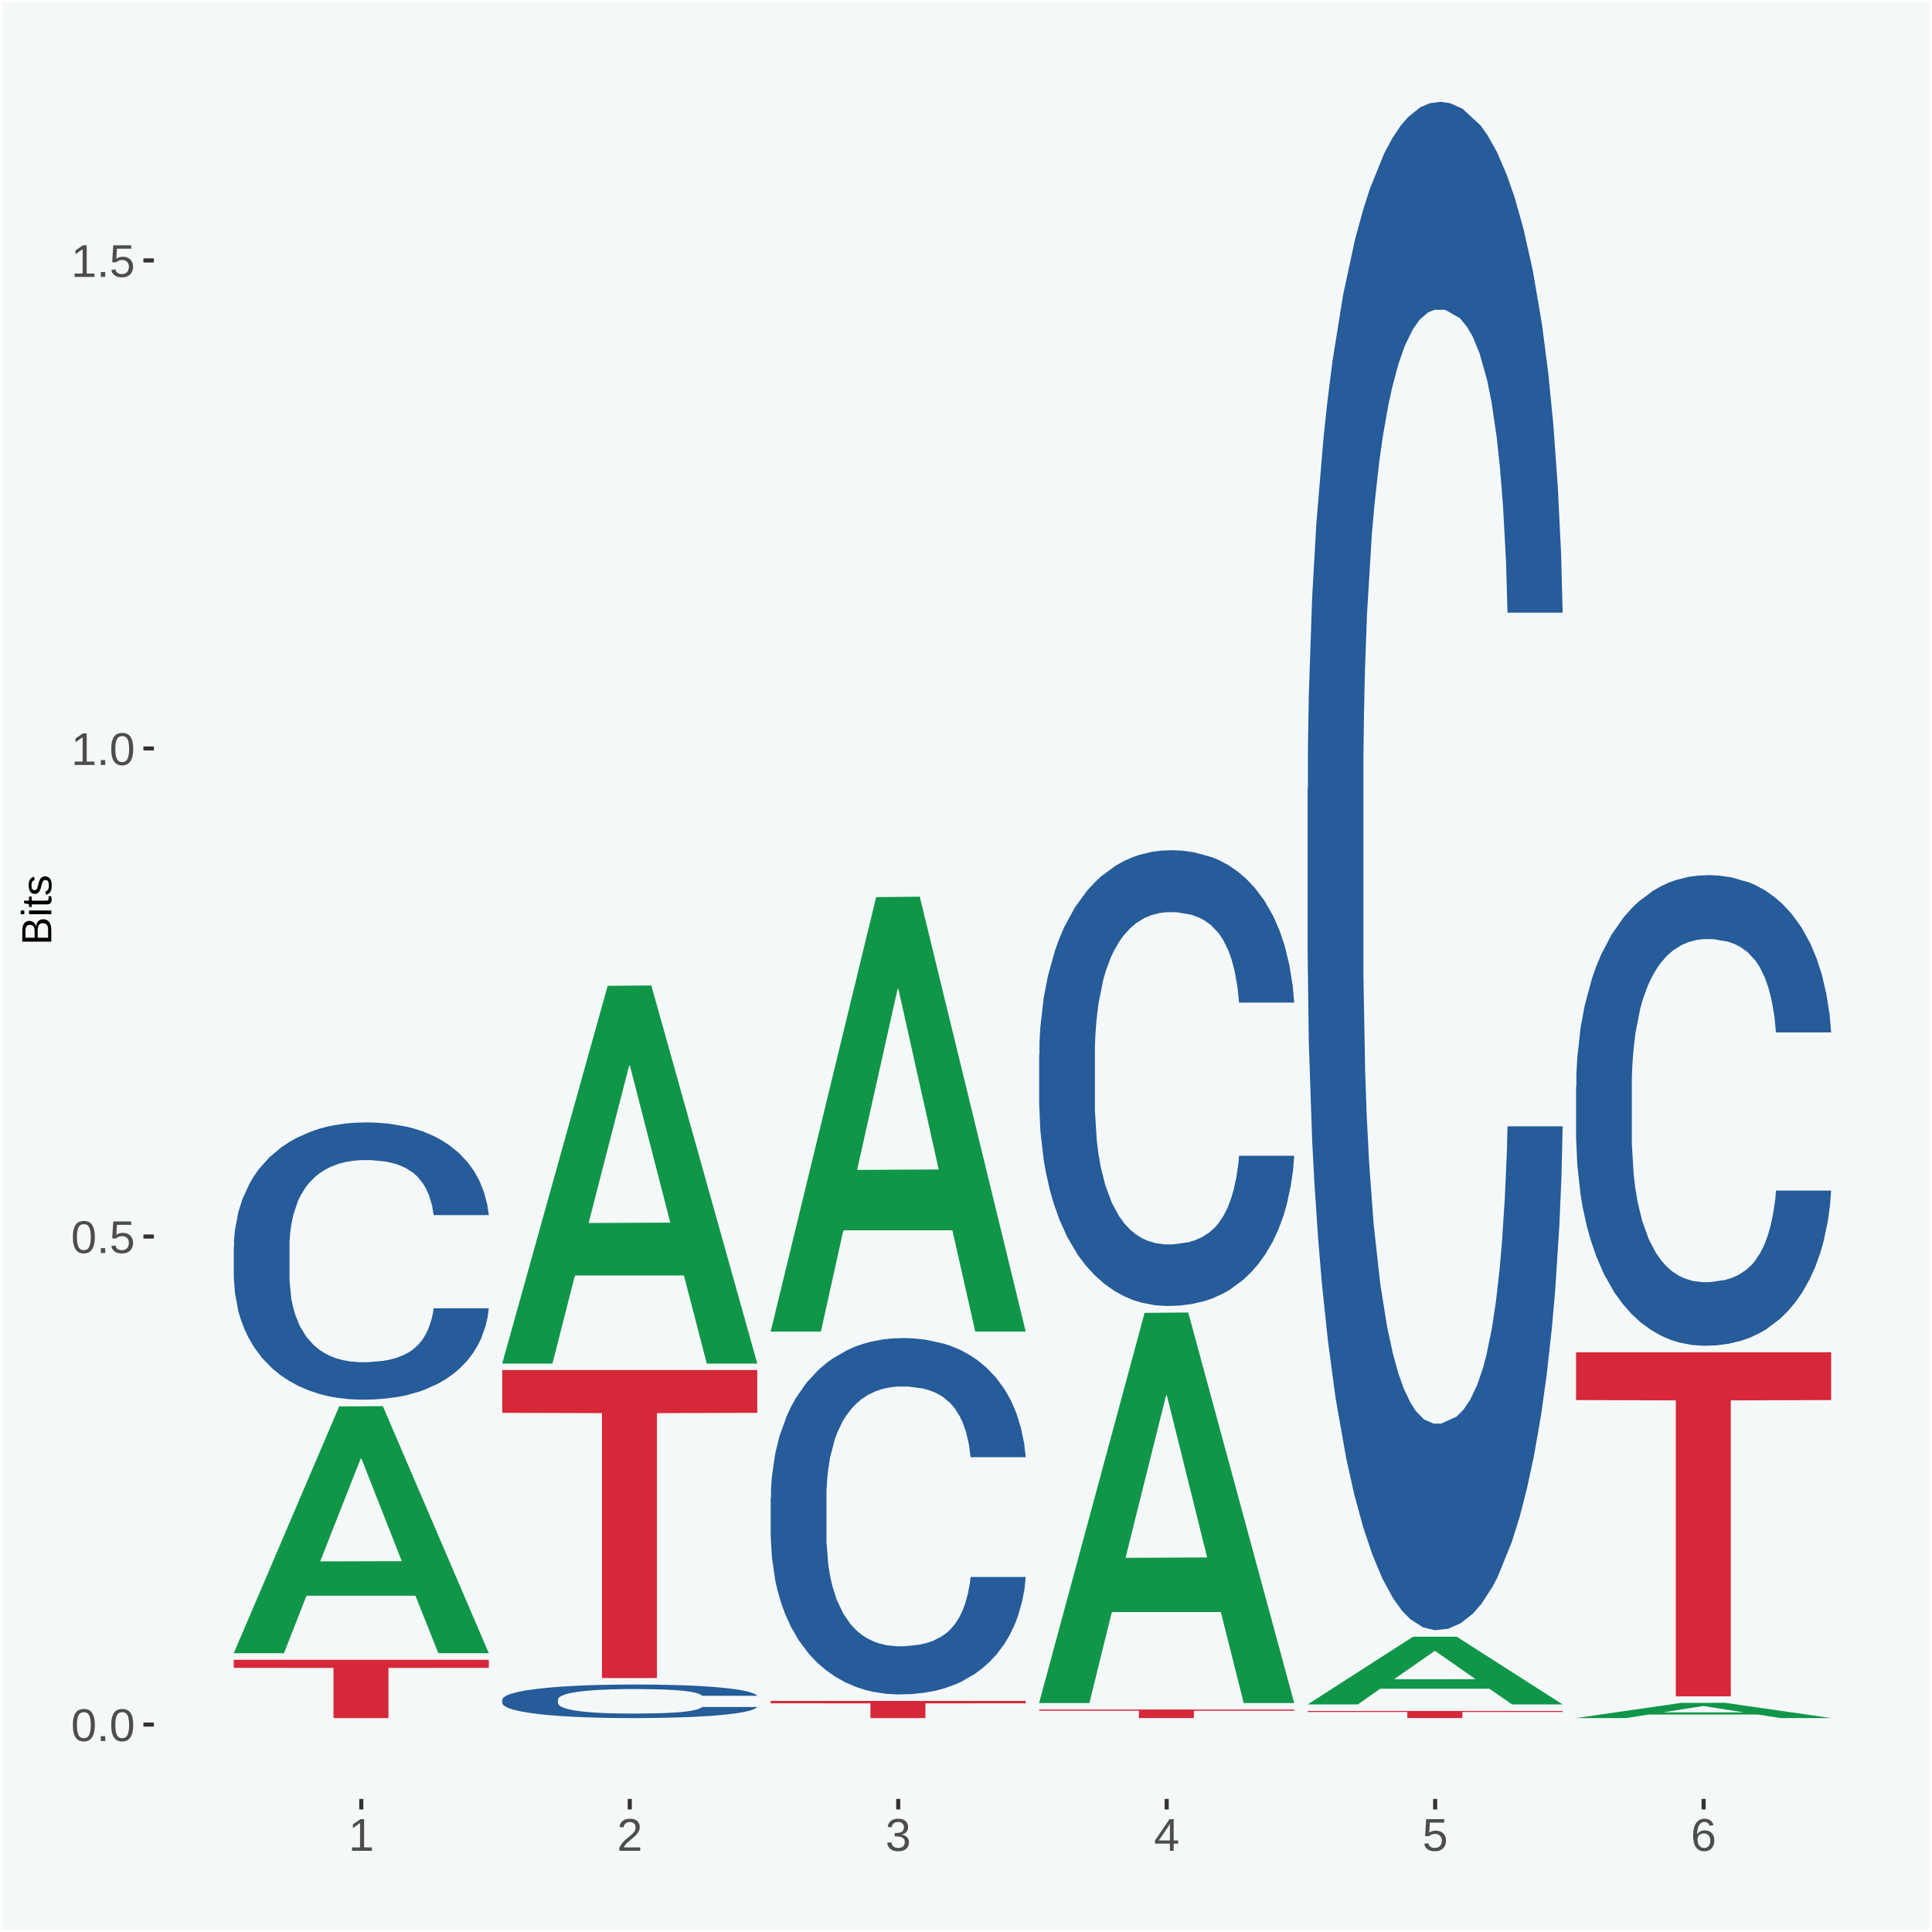 <?xml version="1.0" encoding="UTF-8"?>
<svg xmlns="http://www.w3.org/2000/svg" xmlns:xlink="http://www.w3.org/1999/xlink" width="504pt" height="504pt" viewBox="0 0 504 504" version="1.1">
<defs>
<g>
<symbol overflow="visible" id="glyph0-0">
<path style="stroke:none;" d="M 0.406 0 L 0.406 -8 L 3.594 -8 L 3.594 0 Z M 0.797 -0.406 L 3.188 -0.406 L 3.188 -7.594 L 0.797 -7.594 Z M 0.797 -0.406 "/>
</symbol>
<symbol overflow="visible" id="glyph0-1">
<path style="stroke:none;" d="M 6.203 -4.125 C 6.203 -3.332 6.125 -2.664 5.969 -2.125 C 5.82 -1.582 5.617 -1.145 5.359 -0.812 C 5.098 -0.477 4.789 -0.238 4.438 -0.094 C 4.094 0.051 3.723 0.125 3.328 0.125 C 2.922 0.125 2.539 0.051 2.188 -0.094 C 1.844 -0.238 1.539 -0.477 1.281 -0.812 C 1.031 -1.145 0.832 -1.582 0.688 -2.125 C 0.539 -2.664 0.469 -3.332 0.469 -4.125 C 0.469 -4.957 0.539 -5.645 0.688 -6.188 C 0.832 -6.738 1.035 -7.176 1.297 -7.5 C 1.555 -7.82 1.859 -8.047 2.203 -8.172 C 2.555 -8.305 2.941 -8.375 3.359 -8.375 C 3.754 -8.375 4.125 -8.305 4.469 -8.172 C 4.812 -8.047 5.113 -7.82 5.375 -7.5 C 5.633 -7.176 5.836 -6.738 5.984 -6.188 C 6.129 -5.645 6.203 -4.957 6.203 -4.125 Z M 5.141 -4.125 C 5.141 -4.781 5.098 -5.328 5.016 -5.766 C 4.941 -6.203 4.828 -6.551 4.672 -6.812 C 4.516 -7.07 4.328 -7.254 4.109 -7.359 C 3.891 -7.473 3.641 -7.531 3.359 -7.531 C 3.055 -7.531 2.789 -7.473 2.562 -7.359 C 2.344 -7.254 2.156 -7.07 2 -6.812 C 1.844 -6.551 1.723 -6.203 1.641 -5.766 C 1.566 -5.328 1.531 -4.781 1.531 -4.125 C 1.531 -3.5 1.57 -2.969 1.656 -2.531 C 1.738 -2.094 1.852 -1.742 2 -1.484 C 2.156 -1.223 2.344 -1.035 2.562 -0.922 C 2.789 -0.805 3.047 -0.75 3.328 -0.75 C 3.609 -0.75 3.859 -0.805 4.078 -0.922 C 4.305 -1.035 4.492 -1.223 4.641 -1.484 C 4.797 -1.742 4.914 -2.094 5 -2.531 C 5.094 -2.969 5.141 -3.5 5.141 -4.125 Z M 5.141 -4.125 "/>
</symbol>
<symbol overflow="visible" id="glyph0-2">
<path style="stroke:none;" d="M 1.094 0 L 1.094 -1.281 L 2.234 -1.281 L 2.234 0 Z M 1.094 0 "/>
</symbol>
<symbol overflow="visible" id="glyph0-3">
<path style="stroke:none;" d="M 6.172 -2.688 C 6.172 -2.27 6.109 -1.891 5.984 -1.547 C 5.859 -1.203 5.672 -0.906 5.422 -0.656 C 5.18 -0.414 4.879 -0.223 4.516 -0.078 C 4.148 0.055 3.723 0.125 3.234 0.125 C 2.805 0.125 2.43 0.07 2.109 -0.031 C 1.785 -0.133 1.508 -0.273 1.281 -0.453 C 1.062 -0.629 0.883 -0.836 0.75 -1.078 C 0.625 -1.316 0.535 -1.57 0.484 -1.844 L 1.547 -1.969 C 1.586 -1.812 1.645 -1.66 1.719 -1.516 C 1.801 -1.367 1.91 -1.238 2.047 -1.125 C 2.18 -1.008 2.348 -0.914 2.547 -0.844 C 2.742 -0.781 2.984 -0.75 3.266 -0.75 C 3.535 -0.75 3.781 -0.789 4 -0.875 C 4.227 -0.957 4.422 -1.078 4.578 -1.234 C 4.734 -1.398 4.852 -1.602 4.938 -1.844 C 5.031 -2.082 5.078 -2.359 5.078 -2.672 C 5.078 -2.922 5.035 -3.148 4.953 -3.359 C 4.867 -3.578 4.75 -3.766 4.594 -3.922 C 4.445 -4.078 4.258 -4.195 4.031 -4.281 C 3.812 -4.363 3.562 -4.406 3.281 -4.406 C 3.113 -4.406 2.953 -4.391 2.797 -4.359 C 2.648 -4.328 2.516 -4.285 2.391 -4.234 C 2.266 -4.18 2.148 -4.117 2.047 -4.047 C 1.941 -3.973 1.844 -3.895 1.75 -3.812 L 0.719 -3.812 L 1 -8.25 L 5.688 -8.25 L 5.688 -7.359 L 1.953 -7.359 L 1.797 -4.734 C 1.984 -4.879 2.219 -5.004 2.5 -5.109 C 2.781 -5.211 3.113 -5.266 3.5 -5.266 C 3.914 -5.266 4.285 -5.203 4.609 -5.078 C 4.941 -4.953 5.223 -4.773 5.453 -4.547 C 5.68 -4.316 5.859 -4.047 5.984 -3.734 C 6.109 -3.422 6.172 -3.07 6.172 -2.688 Z M 6.172 -2.688 "/>
</symbol>
<symbol overflow="visible" id="glyph0-4">
<path style="stroke:none;" d="M 0.922 0 L 0.922 -0.891 L 3.016 -0.891 L 3.016 -7.25 L 1.156 -5.922 L 1.156 -6.922 L 3.109 -8.25 L 4.078 -8.25 L 4.078 -0.891 L 6.094 -0.891 L 6.094 0 Z M 0.922 0 "/>
</symbol>
<symbol overflow="visible" id="glyph0-5">
<path style="stroke:none;" d="M 0.609 0 L 0.609 -0.75 C 0.805 -1.207 1.047 -1.609 1.328 -1.953 C 1.617 -2.305 1.922 -2.625 2.234 -2.906 C 2.555 -3.188 2.867 -3.445 3.172 -3.688 C 3.484 -3.938 3.766 -4.18 4.016 -4.422 C 4.266 -4.66 4.469 -4.91 4.625 -5.172 C 4.781 -5.441 4.859 -5.742 4.859 -6.078 C 4.859 -6.316 4.82 -6.523 4.75 -6.703 C 4.676 -6.879 4.57 -7.023 4.438 -7.141 C 4.312 -7.266 4.156 -7.359 3.969 -7.422 C 3.781 -7.484 3.578 -7.516 3.359 -7.516 C 3.141 -7.516 2.938 -7.484 2.75 -7.422 C 2.57 -7.367 2.41 -7.281 2.266 -7.156 C 2.117 -7.039 2 -6.895 1.906 -6.719 C 1.812 -6.551 1.754 -6.352 1.734 -6.125 L 0.656 -6.219 C 0.688 -6.508 0.766 -6.785 0.891 -7.047 C 1.023 -7.316 1.203 -7.551 1.422 -7.75 C 1.648 -7.945 1.922 -8.098 2.234 -8.203 C 2.555 -8.316 2.93 -8.375 3.359 -8.375 C 3.766 -8.375 4.125 -8.328 4.438 -8.234 C 4.758 -8.141 5.031 -7.992 5.25 -7.797 C 5.477 -7.609 5.648 -7.375 5.766 -7.094 C 5.879 -6.812 5.938 -6.488 5.938 -6.125 C 5.938 -5.844 5.883 -5.578 5.781 -5.328 C 5.688 -5.078 5.555 -4.836 5.391 -4.609 C 5.223 -4.379 5.031 -4.16 4.812 -3.953 C 4.594 -3.742 4.363 -3.535 4.125 -3.328 C 3.895 -3.129 3.656 -2.93 3.406 -2.734 C 3.164 -2.535 2.938 -2.336 2.719 -2.141 C 2.508 -1.941 2.32 -1.738 2.156 -1.531 C 1.988 -1.332 1.859 -1.117 1.766 -0.891 L 6.078 -0.891 L 6.078 0 Z M 0.609 0 "/>
</symbol>
<symbol overflow="visible" id="glyph0-6">
<path style="stroke:none;" d="M 6.141 -2.281 C 6.141 -1.906 6.078 -1.566 5.953 -1.266 C 5.836 -0.973 5.66 -0.723 5.422 -0.516 C 5.18 -0.305 4.883 -0.145 4.531 -0.031 C 4.188 0.07 3.789 0.125 3.344 0.125 C 2.832 0.125 2.398 0.062 2.047 -0.062 C 1.703 -0.195 1.414 -0.367 1.188 -0.578 C 0.957 -0.785 0.785 -1.02 0.672 -1.281 C 0.566 -1.551 0.492 -1.832 0.453 -2.125 L 1.547 -2.219 C 1.578 -2 1.633 -1.801 1.719 -1.625 C 1.801 -1.445 1.914 -1.289 2.062 -1.156 C 2.207 -1.031 2.383 -0.93 2.594 -0.859 C 2.801 -0.785 3.051 -0.75 3.344 -0.75 C 3.875 -0.75 4.289 -0.879 4.594 -1.141 C 4.895 -1.41 5.047 -1.801 5.047 -2.312 C 5.047 -2.613 4.977 -2.859 4.844 -3.047 C 4.707 -3.234 4.539 -3.379 4.344 -3.484 C 4.145 -3.586 3.926 -3.656 3.688 -3.688 C 3.445 -3.727 3.227 -3.75 3.031 -3.75 L 2.438 -3.75 L 2.438 -4.656 L 3.016 -4.656 C 3.211 -4.656 3.414 -4.676 3.625 -4.719 C 3.844 -4.758 4.039 -4.832 4.219 -4.938 C 4.395 -5.051 4.539 -5.195 4.656 -5.375 C 4.77 -5.562 4.828 -5.797 4.828 -6.078 C 4.828 -6.523 4.695 -6.875 4.438 -7.125 C 4.188 -7.383 3.801 -7.516 3.281 -7.516 C 2.82 -7.516 2.445 -7.395 2.156 -7.156 C 1.875 -6.914 1.707 -6.578 1.656 -6.141 L 0.594 -6.234 C 0.633 -6.598 0.734 -6.91 0.891 -7.172 C 1.047 -7.441 1.242 -7.664 1.484 -7.844 C 1.734 -8.02 2.008 -8.148 2.312 -8.234 C 2.625 -8.328 2.953 -8.375 3.297 -8.375 C 3.754 -8.375 4.148 -8.316 4.484 -8.203 C 4.816 -8.086 5.086 -7.93 5.297 -7.734 C 5.516 -7.535 5.672 -7.301 5.766 -7.031 C 5.867 -6.77 5.922 -6.488 5.922 -6.188 C 5.922 -5.945 5.883 -5.723 5.812 -5.516 C 5.75 -5.305 5.645 -5.113 5.5 -4.938 C 5.363 -4.77 5.188 -4.625 4.969 -4.5 C 4.75 -4.383 4.488 -4.297 4.188 -4.234 L 4.188 -4.219 C 4.52 -4.176 4.805 -4.098 5.047 -3.984 C 5.297 -3.867 5.5 -3.723 5.656 -3.547 C 5.82 -3.379 5.941 -3.188 6.016 -2.969 C 6.098 -2.75 6.141 -2.52 6.141 -2.281 Z M 6.141 -2.281 "/>
</symbol>
<symbol overflow="visible" id="glyph0-7">
<path style="stroke:none;" d="M 5.156 -1.875 L 5.156 0 L 4.172 0 L 4.172 -1.875 L 0.281 -1.875 L 0.281 -2.688 L 4.062 -8.25 L 5.156 -8.25 L 5.156 -2.703 L 6.328 -2.703 L 6.328 -1.875 Z M 4.172 -7.062 C 4.16 -7.039 4.141 -7.004 4.109 -6.953 C 4.078 -6.898 4.039 -6.836 4 -6.766 C 3.957 -6.691 3.914 -6.617 3.875 -6.547 C 3.844 -6.473 3.812 -6.414 3.781 -6.375 L 1.656 -3.25 C 1.633 -3.219 1.602 -3.176 1.562 -3.125 C 1.531 -3.07 1.492 -3.02 1.453 -2.969 C 1.422 -2.914 1.383 -2.863 1.344 -2.812 C 1.301 -2.77 1.27 -2.734 1.25 -2.703 L 4.172 -2.703 Z M 4.172 -7.062 "/>
</symbol>
<symbol overflow="visible" id="glyph0-8">
<path style="stroke:none;" d="M 6.141 -2.703 C 6.141 -2.285 6.082 -1.906 5.969 -1.562 C 5.852 -1.219 5.68 -0.922 5.453 -0.672 C 5.234 -0.422 4.957 -0.223 4.625 -0.078 C 4.289 0.055 3.91 0.125 3.484 0.125 C 3.004 0.125 2.582 0.031 2.219 -0.156 C 1.863 -0.344 1.566 -0.609 1.328 -0.953 C 1.086 -1.297 0.906 -1.719 0.781 -2.219 C 0.664 -2.727 0.609 -3.301 0.609 -3.938 C 0.609 -4.676 0.676 -5.32 0.812 -5.875 C 0.945 -6.426 1.141 -6.883 1.391 -7.25 C 1.648 -7.625 1.961 -7.906 2.328 -8.094 C 2.691 -8.281 3.102 -8.375 3.562 -8.375 C 3.844 -8.375 4.102 -8.344 4.344 -8.281 C 4.594 -8.227 4.816 -8.133 5.016 -8 C 5.223 -7.875 5.398 -7.703 5.547 -7.484 C 5.703 -7.273 5.828 -7.016 5.922 -6.703 L 4.906 -6.516 C 4.801 -6.867 4.629 -7.125 4.391 -7.281 C 4.148 -7.445 3.867 -7.531 3.547 -7.531 C 3.266 -7.531 3.004 -7.457 2.766 -7.312 C 2.535 -7.176 2.336 -6.973 2.172 -6.703 C 2.004 -6.43 1.875 -6.086 1.781 -5.672 C 1.695 -5.266 1.656 -4.789 1.656 -4.25 C 1.852 -4.602 2.125 -4.875 2.469 -5.062 C 2.812 -5.25 3.207 -5.344 3.656 -5.344 C 4.031 -5.344 4.367 -5.281 4.672 -5.156 C 4.984 -5.031 5.25 -4.852 5.469 -4.625 C 5.688 -4.406 5.852 -4.129 5.969 -3.797 C 6.082 -3.473 6.141 -3.109 6.141 -2.703 Z M 5.078 -2.656 C 5.078 -2.938 5.039 -3.191 4.969 -3.422 C 4.895 -3.66 4.785 -3.859 4.641 -4.016 C 4.504 -4.18 4.332 -4.305 4.125 -4.391 C 3.926 -4.484 3.688 -4.531 3.406 -4.531 C 3.219 -4.531 3.023 -4.5 2.828 -4.438 C 2.629 -4.383 2.453 -4.289 2.297 -4.156 C 2.141 -4.031 2.008 -3.863 1.906 -3.656 C 1.812 -3.457 1.766 -3.207 1.766 -2.906 C 1.766 -2.602 1.801 -2.316 1.875 -2.047 C 1.957 -1.785 2.07 -1.555 2.219 -1.359 C 2.363 -1.172 2.539 -1.02 2.75 -0.906 C 2.957 -0.789 3.191 -0.734 3.453 -0.734 C 3.703 -0.734 3.926 -0.773 4.125 -0.859 C 4.332 -0.953 4.504 -1.082 4.641 -1.25 C 4.785 -1.414 4.895 -1.613 4.969 -1.844 C 5.039 -2.082 5.078 -2.352 5.078 -2.656 Z M 5.078 -2.656 "/>
</symbol>
<symbol overflow="visible" id="glyph1-0">
<path style="stroke:none;" d="M 0 -0.359 L -7.328 -0.359 L -7.328 -3.281 L 0 -3.281 Z M -0.359 -0.734 L -0.359 -2.922 L -6.969 -2.922 L -6.969 -0.734 Z M -0.359 -0.734 "/>
</symbol>
<symbol overflow="visible" id="glyph1-1">
<path style="stroke:none;" d="M -2.125 -6.75 C -1.75 -6.75 -1.426 -6.676 -1.156 -6.531 C -0.883 -6.383 -0.66 -6.18 -0.484 -5.922 C -0.316 -5.672 -0.191 -5.375 -0.109 -5.031 C -0.035 -4.695 0 -4.344 0 -3.969 L 0 -0.906 L -7.562 -0.906 L -7.562 -3.656 C -7.562 -4.07 -7.523 -4.441 -7.453 -4.766 C -7.391 -5.098 -7.281 -5.379 -7.125 -5.609 C -6.977 -5.836 -6.789 -6.008 -6.562 -6.125 C -6.332 -6.25 -6.055 -6.312 -5.734 -6.312 C -5.523 -6.312 -5.328 -6.281 -5.141 -6.219 C -4.953 -6.164 -4.781 -6.078 -4.625 -5.953 C -4.477 -5.836 -4.348 -5.688 -4.234 -5.5 C -4.129 -5.32 -4.047 -5.113 -3.984 -4.875 C -3.953 -5.176 -3.883 -5.441 -3.781 -5.672 C -3.676 -5.91 -3.539 -6.109 -3.375 -6.266 C -3.219 -6.43 -3.031 -6.551 -2.812 -6.625 C -2.602 -6.707 -2.375 -6.75 -2.125 -6.75 Z M -5.609 -5.281 C -6.016 -5.281 -6.305 -5.141 -6.484 -4.859 C -6.66 -4.586 -6.75 -4.188 -6.75 -3.656 L -6.75 -1.922 L -4.344 -1.922 L -4.344 -3.656 C -4.344 -3.957 -4.375 -4.211 -4.438 -4.422 C -4.5 -4.629 -4.582 -4.797 -4.688 -4.922 C -4.801 -5.047 -4.93 -5.133 -5.078 -5.188 C -5.234 -5.25 -5.41 -5.281 -5.609 -5.281 Z M -2.219 -5.719 C -2.457 -5.719 -2.66 -5.672 -2.828 -5.578 C -2.992 -5.492 -3.129 -5.367 -3.234 -5.203 C -3.348 -5.047 -3.426 -4.848 -3.469 -4.609 C -3.52 -4.379 -3.547 -4.125 -3.547 -3.844 L -3.547 -1.922 L -0.828 -1.922 L -0.828 -3.922 C -0.828 -4.18 -0.848 -4.422 -0.891 -4.641 C -0.93 -4.859 -1.004 -5.047 -1.109 -5.203 C -1.211 -5.367 -1.352 -5.492 -1.531 -5.578 C -1.719 -5.672 -1.945 -5.719 -2.219 -5.719 Z M -2.219 -5.719 "/>
</symbol>
<symbol overflow="visible" id="glyph1-2">
<path style="stroke:none;" d="M -7.047 -0.734 L -7.969 -0.734 L -7.969 -1.703 L -7.047 -1.703 Z M 0 -0.734 L -5.812 -0.734 L -5.812 -1.703 L 0 -1.703 Z M 0 -0.734 "/>
</symbol>
<symbol overflow="visible" id="glyph1-3">
<path style="stroke:none;" d="M -0.047 -2.969 C -0.004 -2.82 0.023 -2.672 0.047 -2.516 C 0.078 -2.367 0.094 -2.195 0.094 -2 C 0.094 -1.227 -0.348 -0.844 -1.234 -0.844 L -5.109 -0.844 L -5.109 -0.172 L -5.812 -0.172 L -5.812 -0.875 L -7.109 -1.156 L -7.109 -1.812 L -5.812 -1.812 L -5.812 -2.875 L -5.109 -2.875 L -5.109 -1.812 L -1.438 -1.812 C -1.156 -1.812 -0.957 -1.852 -0.844 -1.938 C -0.738 -2.031 -0.688 -2.191 -0.688 -2.422 C -0.688 -2.516 -0.691 -2.602 -0.703 -2.688 C -0.711 -2.77 -0.727 -2.863 -0.75 -2.969 Z M -0.047 -2.969 "/>
</symbol>
<symbol overflow="visible" id="glyph1-4">
<path style="stroke:none;" d="M -1.609 -5.109 C -1.336 -5.109 -1.094 -5.051 -0.875 -4.938 C -0.664 -4.832 -0.488 -4.68 -0.344 -4.484 C -0.195 -4.285 -0.082 -4.039 0 -3.75 C 0.07 -3.457 0.109 -3.125 0.109 -2.75 C 0.109 -2.406 0.082 -2.098 0.031 -1.828 C -0.02 -1.555 -0.102 -1.316 -0.219 -1.109 C -0.332 -0.91 -0.484 -0.742 -0.672 -0.609 C -0.859 -0.473 -1.086 -0.375 -1.359 -0.312 L -1.531 -1.156 C -1.219 -1.238 -0.988 -1.41 -0.844 -1.672 C -0.695 -1.93 -0.625 -2.289 -0.625 -2.75 C -0.625 -2.957 -0.641 -3.145 -0.672 -3.312 C -0.703 -3.488 -0.75 -3.641 -0.812 -3.766 C -0.883 -3.891 -0.977 -3.984 -1.094 -4.047 C -1.207 -4.117 -1.352 -4.156 -1.531 -4.156 C -1.707 -4.156 -1.848 -4.113 -1.953 -4.031 C -2.066 -3.957 -2.16 -3.844 -2.234 -3.688 C -2.316 -3.539 -2.383 -3.363 -2.438 -3.156 C -2.5 -2.945 -2.562 -2.719 -2.625 -2.469 C -2.688 -2.238 -2.754 -2.008 -2.828 -1.781 C -2.898 -1.551 -3 -1.344 -3.125 -1.156 C -3.25 -0.969 -3.398 -0.816 -3.578 -0.703 C -3.766 -0.586 -4 -0.531 -4.281 -0.531 C -4.812 -0.531 -5.211 -0.719 -5.484 -1.094 C -5.766 -1.477 -5.906 -2.031 -5.906 -2.75 C -5.906 -3.395 -5.789 -3.906 -5.562 -4.281 C -5.332 -4.656 -4.973 -4.895 -4.484 -5 L -4.375 -4.125 C -4.52 -4.094 -4.645 -4.035 -4.75 -3.953 C -4.852 -3.867 -4.938 -3.766 -5 -3.641 C -5.062 -3.516 -5.102 -3.375 -5.125 -3.219 C -5.156 -3.07 -5.172 -2.914 -5.172 -2.75 C -5.172 -2.312 -5.102 -1.988 -4.969 -1.781 C -4.844 -1.582 -4.645 -1.484 -4.375 -1.484 C -4.219 -1.484 -4.086 -1.52 -3.984 -1.594 C -3.879 -1.664 -3.789 -1.77 -3.719 -1.906 C -3.656 -2.051 -3.598 -2.219 -3.547 -2.406 C -3.492 -2.602 -3.438 -2.816 -3.375 -3.047 C -3.332 -3.203 -3.289 -3.359 -3.25 -3.516 C -3.207 -3.68 -3.156 -3.836 -3.094 -3.984 C -3.031 -4.141 -2.957 -4.285 -2.875 -4.422 C -2.789 -4.555 -2.688 -4.672 -2.562 -4.766 C -2.445 -4.867 -2.312 -4.953 -2.156 -5.016 C -2 -5.078 -1.816 -5.109 -1.609 -5.109 Z M -1.609 -5.109 "/>
</symbol>
</g>
<clipPath id="clip1">
  <path d="M 40.148 5.48 L 498.52 5.48 L 498.52 469.281 L 40.148 469.281 Z M 40.148 5.48 "/>
</clipPath>
</defs>
<g id="surface1">
<rect x="0" y="0" width="504" height="504" style="fill:rgb(96.078%,97.255%,97.647%);fill-opacity:1;stroke:none;"/>
<path style="fill:none;stroke-width:1.07;stroke-linecap:round;stroke-linejoin:round;stroke:rgb(100%,100%,100%);stroke-opacity:1;stroke-miterlimit:10;" d="M 0 0 L 504 0 L 504 504 L 0 504 Z M 0 0 " transform="matrix(1,0,0,-1,0,504)"/>
<g clip-path="url(#clip1)" clip-rule="nonzero">
<path style=" stroke:none;fill-rule:nonzero;fill:rgb(96.078%,97.255%,97.647%);fill-opacity:1;" d="M 40.148 469.281 L 498.52 469.281 L 498.52 5.48 L 40.148 5.48 Z M 40.148 469.281 "/>
</g>
<path style=" stroke:none;fill-rule:nonzero;fill:rgb(6.274%,58.824%,28.235%);fill-opacity:1;" d="M 60.98 431.16 L 61.051 431.102 L 88.488 366.891 L 99.871 366.828 L 127.52 431.281 L 114.352 431.281 L 108.379 416.281 L 80.051 416.281 L 79.852 416.52 L 74.078 431.281 L 60.98 431.281 L 60.98 431.16 L 83.621 407.32 L 104.809 407.262 L 94.32 380.57 L 94.18 380.449 L 94.039 380.629 L 83.551 407.262 L 83.621 407.32 Z M 60.98 431.16 "/>
<path style=" stroke:none;fill-rule:nonzero;fill:rgb(14.51%,36.078%,60.001%);fill-opacity:1;" d="M 60.98 325.301 L 61.059 325.238 L 61.059 323.391 L 61.301 320.879 L 62.16 316.25 L 63.262 312.75 L 65.148 308.66 L 66.172 306.941 L 67.512 305.02 L 70.262 301.922 L 73.41 299.281 L 75.609 297.82 L 77.262 296.898 L 80.961 295.25 L 83.078 294.52 L 85.281 293.922 L 87.172 293.531 L 90.32 293.07 L 92.828 292.871 L 95.738 292.801 L 98.18 292.871 L 101.41 293.129 L 106.129 293.922 L 107.93 294.391 L 110.371 295.18 L 112.891 296.238 L 114.93 297.289 L 117.289 298.809 L 119.73 300.789 L 122.09 303.309 L 123.738 305.621 L 125.078 308.059 L 126.262 311.031 L 127.121 314.27 L 127.52 316.98 L 113.121 316.98 L 112.73 314.539 L 111.941 311.891 L 111.16 310.109 L 110.289 308.66 L 108.961 307 L 107.781 305.949 L 105.809 304.691 L 104 303.898 L 102.512 303.441 L 100.699 303.039 L 96.852 302.641 L 94.09 302.641 L 92.359 302.781 L 90.238 303.109 L 88.43 303.57 L 86.309 304.359 L 84.66 305.219 L 83 306.34 L 82.059 307.141 L 80.641 308.59 L 79.699 309.781 L 78.441 311.828 L 77.73 313.281 L 76.48 317.051 L 75.93 319.82 L 75.691 321.738 L 75.531 323.852 L 75.531 334.16 L 76 338.781 L 76.398 340.762 L 77.031 343.012 L 78.211 345.922 L 79.941 348.762 L 81.75 350.801 L 83.238 352.059 L 84.66 352.98 L 86.07 353.711 L 87.801 354.371 L 89.219 354.77 L 91.34 355.16 L 93.859 355.359 L 95.82 355.359 L 99.828 355.031 L 101.641 354.699 L 103.371 354.238 L 105.262 353.512 L 106.75 352.719 L 107.621 352.129 L 109.031 350.871 L 110.141 349.551 L 111.078 348.031 L 111.711 346.711 L 112.422 344.73 L 112.969 342.48 L 113.121 341.289 L 127.52 341.289 L 127.199 343.672 L 126.648 345.98 L 125.551 349.09 L 124.68 350.871 L 123.352 353.051 L 121.93 354.898 L 119.969 356.949 L 118.16 358.469 L 116.27 359.789 L 114.23 360.98 L 110.531 362.629 L 109.191 363.09 L 106.359 363.879 L 104.16 364.352 L 100.93 364.809 L 97.629 365.07 L 94.172 365.141 L 91.102 365.012 L 87.719 364.609 L 85.602 364.211 L 83.238 363.621 L 80.488 362.699 L 77.891 361.57 L 75.449 360.25 L 73.172 358.73 L 71.051 357.012 L 68.301 354.172 L 66.25 351.398 L 64.762 348.82 L 63.738 346.641 L 62.711 343.871 L 62.16 341.949 L 61.301 337.328 L 60.98 333.031 Z M 60.98 325.301 "/>
<path style=" stroke:none;fill-rule:nonzero;fill:rgb(83.922%,15.686%,22.353%);fill-opacity:1;" d="M 60.98 432.98 L 127.52 432.98 L 127.52 435.09 L 101.34 435.109 L 101.34 448.191 L 87 448.191 L 87 435.109 L 60.98 435.09 Z M 60.98 432.98 "/>
<path style=" stroke:none;fill-rule:nonzero;fill:rgb(6.274%,58.824%,28.235%);fill-opacity:1;" d="M 131.02 355.52 L 131.09 355.43 L 158.52 257.172 L 169.91 257.078 L 197.551 355.711 L 184.379 355.711 L 178.41 332.738 L 150.09 332.738 L 149.879 333.109 L 144.121 355.711 L 131.02 355.711 L 131.02 355.52 L 153.648 319.039 L 174.852 318.941 L 164.352 278.102 L 164.219 277.922 L 164.078 278.191 L 153.578 318.941 L 153.648 319.039 Z M 131.02 355.52 "/>
<path style=" stroke:none;fill-rule:nonzero;fill:rgb(14.51%,36.078%,60.001%);fill-opacity:1;" d="M 131.02 443.379 L 131.102 443.371 L 131.102 443.141 L 131.328 442.84 L 132.199 442.281 L 133.301 441.859 L 135.191 441.359 L 136.211 441.148 L 137.551 440.922 L 140.301 440.551 L 143.441 440.23 L 145.648 440.051 L 147.301 439.941 L 150.988 439.738 L 153.121 439.648 L 155.32 439.578 L 157.211 439.531 L 160.352 439.48 L 162.871 439.449 L 165.781 439.441 L 168.219 439.449 L 171.441 439.48 L 176.16 439.578 L 177.969 439.641 L 180.41 439.73 L 182.922 439.859 L 184.969 439.988 L 187.328 440.172 L 189.762 440.41 L 192.121 440.711 L 193.77 440.988 L 195.109 441.289 L 196.289 441.648 L 197.16 442.039 L 197.551 442.371 L 183.16 442.371 L 182.762 442.07 L 181.98 441.75 L 181.191 441.539 L 180.328 441.359 L 178.988 441.16 L 177.809 441.031 L 175.84 440.879 L 174.039 440.789 L 172.539 440.73 L 170.73 440.68 L 166.879 440.629 L 164.129 440.629 L 162.398 440.648 L 160.27 440.691 L 158.461 440.75 L 156.34 440.84 L 154.691 440.949 L 153.039 441.078 L 152.09 441.18 L 150.68 441.352 L 149.73 441.5 L 148.48 441.738 L 147.77 441.922 L 146.512 442.379 L 145.961 442.711 L 145.719 442.941 L 145.57 443.199 L 145.57 444.449 L 146.039 445.012 L 146.43 445.238 L 147.059 445.52 L 148.238 445.871 L 149.969 446.211 L 151.781 446.461 L 153.27 446.609 L 154.691 446.719 L 156.102 446.809 L 157.84 446.891 L 159.25 446.941 L 161.371 446.988 L 163.891 447.012 L 165.859 447.012 L 169.871 446.969 L 171.68 446.93 L 173.41 446.879 L 175.289 446.789 L 176.789 446.691 L 177.648 446.621 L 179.07 446.469 L 180.172 446.309 L 181.109 446.121 L 181.738 445.961 L 182.449 445.719 L 183 445.449 L 183.16 445.309 L 197.551 445.309 L 197.238 445.602 L 196.68 445.879 L 195.578 446.25 L 194.719 446.469 L 193.379 446.73 L 191.969 446.961 L 190 447.199 L 188.191 447.391 L 186.301 447.551 L 184.262 447.691 L 180.559 447.891 L 179.23 447.949 L 176.391 448.039 L 174.191 448.102 L 170.969 448.148 L 167.672 448.191 L 164.211 448.191 L 161.141 448.18 L 157.762 448.129 L 155.629 448.078 L 153.27 448.012 L 150.52 447.898 L 147.93 447.762 L 145.488 447.602 L 143.211 447.422 L 141.078 447.211 L 138.328 446.871 L 136.289 446.531 L 134.789 446.219 L 133.77 445.961 L 132.75 445.621 L 132.199 445.391 L 131.328 444.828 L 131.02 444.309 Z M 131.02 443.379 "/>
<path style=" stroke:none;fill-rule:nonzero;fill:rgb(83.922%,15.686%,22.353%);fill-opacity:1;" d="M 131.02 357.398 L 197.551 357.398 L 197.551 368.57 L 171.379 368.641 L 171.379 437.75 L 157.031 437.75 L 157.031 368.641 L 131.02 368.57 Z M 131.02 357.398 "/>
<path style=" stroke:none;fill-rule:nonzero;fill:rgb(6.274%,58.824%,28.235%);fill-opacity:1;" d="M 201.051 347.16 L 201.121 347.051 L 228.559 234.031 L 239.941 233.922 L 267.578 347.371 L 254.41 347.371 L 248.449 320.949 L 220.121 320.949 L 219.91 321.379 L 214.148 347.371 L 201.051 347.371 L 201.051 347.16 L 223.691 305.191 L 244.879 305.078 L 234.391 258.102 L 234.25 257.891 L 234.109 258.211 L 223.621 305.078 L 223.691 305.191 Z M 201.051 347.16 "/>
<path style=" stroke:none;fill-rule:nonzero;fill:rgb(14.51%,36.078%,60.001%);fill-opacity:1;" d="M 201.051 390.828 L 201.129 390.75 L 201.129 388.371 L 201.371 385.141 L 202.23 379.199 L 203.328 374.699 L 205.219 369.441 L 206.238 367.23 L 207.578 364.77 L 210.328 360.781 L 213.48 357.379 L 215.68 355.512 L 217.328 354.328 L 221.031 352.199 L 223.148 351.27 L 225.352 350.512 L 227.238 350 L 230.391 349.398 L 232.898 349.148 L 235.809 349.059 L 238.25 349.148 L 241.469 349.488 L 246.191 350.512 L 248 351.102 L 250.441 352.121 L 252.961 353.48 L 255 354.84 L 257.359 356.789 L 259.801 359.34 L 262.16 362.559 L 263.809 365.531 L 265.148 368.672 L 266.328 372.488 L 267.191 376.648 L 267.578 380.141 L 253.191 380.141 L 252.801 376.988 L 252.012 373.602 L 251.23 371.309 L 250.359 369.441 L 249.02 367.32 L 247.84 365.961 L 245.879 364.34 L 244.07 363.328 L 242.578 362.73 L 240.77 362.219 L 236.91 361.711 L 234.16 361.711 L 232.43 361.879 L 230.309 362.309 L 228.5 362.898 L 226.371 363.922 L 224.719 365.02 L 223.07 366.469 L 222.129 367.488 L 220.711 369.352 L 219.77 370.879 L 218.512 373.512 L 217.801 375.379 L 216.539 380.219 L 215.988 383.789 L 215.762 386.25 L 215.602 388.961 L 215.602 402.211 L 216.07 408.148 L 216.469 410.699 L 217.09 413.59 L 218.27 417.32 L 220 420.969 L 221.809 423.602 L 223.309 425.219 L 224.719 426.41 L 226.141 427.34 L 227.871 428.191 L 229.281 428.699 L 231.41 429.211 L 233.922 429.461 L 235.891 429.461 L 239.898 429.039 L 241.711 428.609 L 243.441 428.02 L 245.328 427.078 L 246.82 426.07 L 247.691 425.301 L 249.102 423.691 L 250.199 421.988 L 251.148 420.039 L 251.781 418.34 L 252.48 415.789 L 253.031 412.91 L 253.191 411.379 L 267.578 411.379 L 267.27 414.43 L 266.719 417.41 L 265.621 421.398 L 264.75 423.691 L 263.422 426.488 L 262 428.871 L 260.031 431.5 L 258.23 433.449 L 256.34 435.148 L 254.289 436.68 L 250.602 438.801 L 249.262 439.391 L 246.43 440.41 L 244.23 441.012 L 241 441.602 L 237.699 441.941 L 234.238 442.031 L 231.172 441.859 L 227.789 441.352 L 225.672 440.84 L 223.309 440.07 L 220.559 438.891 L 217.961 437.441 L 215.52 435.738 L 213.238 433.789 L 211.121 431.578 L 208.371 427.93 L 206.32 424.371 L 204.828 421.059 L 203.801 418.25 L 202.781 414.691 L 202.23 412.23 L 201.371 406.281 L 201.051 400.77 Z M 201.051 390.828 "/>
<path style=" stroke:none;fill-rule:nonzero;fill:rgb(83.922%,15.686%,22.353%);fill-opacity:1;" d="M 201.051 443.719 L 267.578 443.719 L 267.578 444.34 L 241.41 444.352 L 241.41 448.191 L 227.07 448.191 L 227.07 444.352 L 201.051 444.34 Z M 201.051 443.719 "/>
<path style=" stroke:none;fill-rule:nonzero;fill:rgb(6.274%,58.824%,28.235%);fill-opacity:1;" d="M 271.09 444.07 L 271.148 443.98 L 298.59 342.488 L 309.98 342.391 L 337.621 444.27 L 324.449 444.27 L 318.48 420.539 L 290.148 420.539 L 289.949 420.93 L 284.191 444.27 L 271.09 444.27 L 271.09 444.07 L 293.719 406.391 L 314.91 406.289 L 304.422 364.109 L 304.281 363.91 L 304.148 364.199 L 293.648 406.289 L 293.719 406.391 Z M 271.09 444.07 "/>
<path style=" stroke:none;fill-rule:nonzero;fill:rgb(14.51%,36.078%,60.001%);fill-opacity:1;" d="M 271.09 275.219 L 271.16 275.109 L 271.16 272.07 L 271.398 267.941 L 272.27 260.34 L 273.371 254.59 L 275.25 247.859 L 276.281 245.031 L 277.609 241.879 L 280.371 236.781 L 283.512 232.441 L 285.711 230.051 L 287.359 228.531 L 291.059 225.809 L 293.18 224.621 L 295.391 223.641 L 297.27 222.988 L 300.422 222.23 L 302.941 221.898 L 305.852 221.789 L 308.281 221.898 L 311.512 222.34 L 316.23 223.641 L 318.039 224.398 L 320.469 225.699 L 322.988 227.441 L 325.031 229.18 L 327.391 231.68 L 329.828 234.93 L 332.191 239.059 L 333.84 242.859 L 335.18 246.879 L 336.359 251.77 L 337.219 257.09 L 337.621 261.539 L 323.23 261.539 L 322.828 257.52 L 322.051 253.18 L 321.262 250.238 L 320.391 247.859 L 319.059 245.141 L 317.879 243.398 L 315.91 241.34 L 314.102 240.039 L 312.609 239.281 L 310.801 238.629 L 306.949 237.969 L 304.191 237.969 L 302.461 238.191 L 300.34 238.73 L 298.531 239.488 L 296.41 240.801 L 294.762 242.211 L 293.109 244.059 L 292.16 245.359 L 290.75 247.75 L 289.801 249.699 L 288.539 253.07 L 287.84 255.461 L 286.578 261.648 L 286.031 266.211 L 285.789 269.359 L 285.629 272.828 L 285.629 289.77 L 286.109 297.371 L 286.5 300.629 L 287.129 304.32 L 288.309 309.102 L 290.039 313.77 L 291.852 317.129 L 293.34 319.199 L 294.762 320.719 L 296.172 321.91 L 297.898 323 L 299.32 323.648 L 301.441 324.301 L 303.961 324.629 L 305.922 324.629 L 309.941 324.078 L 311.738 323.539 L 313.469 322.781 L 315.359 321.59 L 316.859 320.281 L 317.719 319.309 L 319.141 317.238 L 320.238 315.07 L 321.18 312.57 L 321.809 310.398 L 322.52 307.141 L 323.07 303.449 L 323.23 301.5 L 337.621 301.5 L 337.301 305.41 L 336.75 309.211 L 335.648 314.309 L 334.789 317.238 L 333.449 320.828 L 332.031 323.871 L 330.07 327.23 L 328.262 329.73 L 326.371 331.898 L 324.328 333.859 L 320.629 336.57 L 319.289 337.328 L 316.461 338.641 L 314.262 339.398 L 311.039 340.16 L 307.73 340.59 L 304.27 340.699 L 301.211 340.48 L 297.82 339.828 L 295.699 339.18 L 293.34 338.199 L 290.59 336.68 L 287.988 334.828 L 285.559 332.66 L 283.281 330.172 L 281.148 327.34 L 278.398 322.672 L 276.352 318.109 L 274.859 313.879 L 273.84 310.289 L 272.82 305.73 L 272.27 302.578 L 271.398 294.98 L 271.09 287.922 Z M 271.09 275.219 "/>
<path style=" stroke:none;fill-rule:nonzero;fill:rgb(83.922%,15.686%,22.353%);fill-opacity:1;" d="M 271.09 445.961 L 337.621 445.961 L 337.621 446.27 L 311.449 446.27 L 311.449 448.191 L 297.102 448.191 L 297.102 446.27 L 271.09 446.27 Z M 271.09 445.961 "/>
<path style=" stroke:none;fill-rule:nonzero;fill:rgb(6.274%,58.824%,28.235%);fill-opacity:1;" d="M 341.121 444.609 L 341.191 444.59 L 368.621 426.969 L 380.012 426.961 L 407.648 444.641 L 394.48 444.641 L 388.512 440.531 L 360.191 440.531 L 359.98 440.59 L 354.219 444.641 L 341.121 444.641 L 341.121 444.609 L 363.75 438.07 L 384.949 438.051 L 374.449 430.73 L 374.32 430.691 L 374.18 430.738 L 363.691 438.051 L 363.75 438.07 Z M 341.121 444.609 "/>
<path style=" stroke:none;fill-rule:nonzero;fill:rgb(14.51%,36.078%,60.001%);fill-opacity:1;" d="M 341.121 205.699 L 341.199 205.34 L 341.199 195.148 L 341.43 181.309 L 342.301 155.82 L 343.398 136.52 L 345.289 113.949 L 346.309 104.48 L 347.648 93.922 L 350.398 76.809 L 353.539 62.238 L 355.75 54.23 L 357.398 49.141 L 361.09 40.031 L 363.219 36.031 L 365.422 32.75 L 367.309 30.57 L 370.449 28.02 L 372.969 26.93 L 375.879 26.559 L 378.32 26.93 L 381.539 28.379 L 386.262 32.75 L 388.07 35.301 L 390.512 39.672 L 393.02 45.488 L 395.07 51.32 L 397.43 59.699 L 399.871 70.621 L 402.23 84.449 L 403.879 97.199 L 405.211 110.672 L 406.391 127.059 L 407.262 144.898 L 407.648 159.828 L 393.262 159.828 L 392.871 146.352 L 392.078 131.789 L 391.289 121.961 L 390.43 113.949 L 389.09 104.852 L 387.91 99.02 L 385.949 92.102 L 384.141 87.73 L 382.641 85.18 L 380.828 83 L 376.98 80.809 L 374.23 80.809 L 372.5 81.539 L 370.371 83.359 L 368.57 85.91 L 366.441 90.281 L 364.789 95.012 L 363.141 101.199 L 362.199 105.57 L 360.781 113.578 L 359.84 120.141 L 358.578 131.43 L 357.871 139.441 L 356.609 160.191 L 356.059 175.48 L 355.828 186.039 L 355.672 197.691 L 355.672 254.5 L 356.141 279.98 L 356.531 290.91 L 357.16 303.289 L 358.34 319.309 L 360.07 334.961 L 361.879 346.25 L 363.379 353.172 L 364.789 358.27 L 366.211 362.27 L 367.941 365.91 L 369.352 368.102 L 371.48 370.281 L 373.988 371.379 L 375.961 371.379 L 379.969 369.559 L 381.781 367.73 L 383.512 365.191 L 385.398 361.18 L 386.891 356.809 L 387.75 353.531 L 389.172 346.621 L 390.27 339.328 L 391.219 330.961 L 391.84 323.68 L 392.551 312.75 L 393.102 300.371 L 393.262 293.82 L 407.648 293.82 L 407.34 306.93 L 406.789 319.672 L 405.691 336.781 L 404.82 346.621 L 403.48 358.629 L 402.07 368.828 L 400.102 380.109 L 398.289 388.488 L 396.41 395.77 L 394.359 402.328 L 390.66 411.43 L 389.328 413.98 L 386.5 418.352 L 384.289 420.891 L 381.07 423.441 L 377.77 424.898 L 374.309 425.262 L 371.238 424.539 L 367.859 422.352 L 365.73 420.172 L 363.379 416.891 L 360.621 411.789 L 358.031 405.602 L 355.59 398.32 L 353.309 389.949 L 351.191 380.48 L 348.43 364.82 L 346.391 349.531 L 344.891 335.328 L 343.871 323.309 L 342.852 308.02 L 342.301 297.461 L 341.43 271.969 L 341.121 248.309 Z M 341.121 205.699 "/>
<path style=" stroke:none;fill-rule:nonzero;fill:rgb(83.922%,15.686%,22.353%);fill-opacity:1;" d="M 341.121 446.34 L 407.648 446.34 L 407.648 446.602 L 381.48 446.602 L 381.48 448.191 L 367.129 448.191 L 367.129 446.602 L 341.121 446.602 Z M 341.121 446.34 "/>
<path style=" stroke:none;fill-rule:nonzero;fill:rgb(6.274%,58.824%,28.235%);fill-opacity:1;" d="M 411.148 448.191 L 411.219 448.18 L 438.66 444.219 L 450.039 444.211 L 477.691 448.191 L 464.52 448.191 L 458.551 447.27 L 430.219 447.27 L 430.02 447.281 L 424.25 448.191 L 411.148 448.191 L 433.789 446.711 L 454.98 446.711 L 444.488 445.059 L 444.352 445.051 L 444.211 445.059 L 433.719 446.711 L 433.789 446.711 Z M 411.148 448.191 "/>
<path style=" stroke:none;fill-rule:nonzero;fill:rgb(14.51%,36.078%,60.001%);fill-opacity:1;" d="M 411.148 283.461 L 411.23 283.352 L 411.23 280.211 L 411.469 275.949 L 412.328 268.102 L 413.43 262.148 L 415.32 255.199 L 416.34 252.289 L 417.68 249.039 L 420.43 243.77 L 423.578 239.281 L 425.781 236.809 L 427.43 235.238 L 431.129 232.441 L 433.25 231.211 L 435.449 230.199 L 437.34 229.531 L 440.488 228.738 L 443 228.41 L 445.91 228.289 L 448.352 228.41 L 451.578 228.852 L 456.289 230.199 L 458.102 230.98 L 460.539 232.328 L 463.059 234.121 L 465.102 235.922 L 467.461 238.5 L 469.898 241.859 L 472.262 246.121 L 473.91 250.051 L 475.25 254.191 L 476.43 259.238 L 477.289 264.73 L 477.691 269.328 L 463.289 269.328 L 462.898 265.18 L 462.109 260.699 L 461.328 257.672 L 460.461 255.199 L 459.129 252.398 L 457.949 250.609 L 455.98 248.48 L 454.172 247.129 L 452.68 246.352 L 450.871 245.672 L 447.012 245 L 444.262 245 L 442.531 245.219 L 440.41 245.781 L 438.602 246.57 L 436.48 247.91 L 434.82 249.371 L 433.172 251.281 L 432.23 252.621 L 430.809 255.09 L 429.871 257.109 L 428.609 260.59 L 427.898 263.051 L 426.648 269.441 L 426.102 274.148 L 425.859 277.398 L 425.699 280.988 L 425.699 298.48 L 426.172 306.328 L 426.57 309.699 L 427.199 313.512 L 428.379 318.441 L 430.109 323.262 L 431.922 326.738 L 433.41 328.871 L 434.82 330.441 L 436.238 331.672 L 437.969 332.789 L 439.391 333.469 L 441.512 334.141 L 444.031 334.48 L 445.988 334.48 L 450 333.91 L 451.809 333.352 L 453.539 332.57 L 455.43 331.34 L 456.922 329.988 L 457.789 328.98 L 459.199 326.852 L 460.309 324.609 L 461.25 322.031 L 461.879 319.789 L 462.59 316.422 L 463.141 312.609 L 463.289 310.59 L 477.691 310.59 L 477.371 314.629 L 476.82 318.551 L 475.719 323.82 L 474.852 326.852 L 473.52 330.551 L 472.102 333.691 L 470.141 337.172 L 468.328 339.75 L 466.441 341.988 L 464.391 344.012 L 460.699 346.809 L 459.359 347.59 L 456.531 348.941 L 454.328 349.719 L 451.102 350.512 L 447.801 350.961 L 444.34 351.07 L 441.27 350.852 L 437.891 350.172 L 435.77 349.5 L 433.41 348.488 L 430.66 346.922 L 428.059 345.02 L 425.621 342.77 L 423.34 340.191 L 421.219 337.281 L 418.469 332.461 L 416.422 327.75 L 414.93 323.379 L 413.91 319.672 L 412.879 314.969 L 412.328 311.711 L 411.469 303.871 L 411.148 296.578 Z M 411.148 283.461 "/>
<path style=" stroke:none;fill-rule:nonzero;fill:rgb(83.922%,15.686%,22.353%);fill-opacity:1;" d="M 411.148 352.762 L 477.691 352.762 L 477.691 365.238 L 451.512 365.32 L 451.512 442.52 L 437.172 442.52 L 437.172 365.32 L 411.148 365.238 Z M 411.148 352.762 "/>
<g style="fill:rgb(30.196%,30.196%,30.196%);fill-opacity:1;">
  <use xlink:href="#glyph0-1" x="18.54" y="454.19"/>
  <use xlink:href="#glyph0-2" x="25.212" y="454.19"/>
  <use xlink:href="#glyph0-1" x="28.548" y="454.19"/>
</g>
<g style="fill:rgb(30.196%,30.196%,30.196%);fill-opacity:1;">
  <use xlink:href="#glyph0-1" x="18.54" y="326.88"/>
  <use xlink:href="#glyph0-2" x="25.212" y="326.88"/>
  <use xlink:href="#glyph0-3" x="28.548" y="326.88"/>
</g>
<g style="fill:rgb(30.196%,30.196%,30.196%);fill-opacity:1;">
  <use xlink:href="#glyph0-4" x="18.54" y="199.56"/>
  <use xlink:href="#glyph0-2" x="25.212" y="199.56"/>
  <use xlink:href="#glyph0-1" x="28.548" y="199.56"/>
</g>
<g style="fill:rgb(30.196%,30.196%,30.196%);fill-opacity:1;">
  <use xlink:href="#glyph0-4" x="18.54" y="72.24"/>
  <use xlink:href="#glyph0-2" x="25.212" y="72.24"/>
  <use xlink:href="#glyph0-3" x="28.548" y="72.24"/>
</g>
<path style="fill:none;stroke-width:1.07;stroke-linecap:butt;stroke-linejoin:round;stroke:rgb(20%,20%,20%);stroke-opacity:1;stroke-miterlimit:10;" d="M 37.41 54.109 L 40.148 54.109 " transform="matrix(1,0,0,-1,0,504)"/>
<path style="fill:none;stroke-width:1.07;stroke-linecap:butt;stroke-linejoin:round;stroke:rgb(20%,20%,20%);stroke-opacity:1;stroke-miterlimit:10;" d="M 37.41 181.43 L 40.148 181.43 " transform="matrix(1,0,0,-1,0,504)"/>
<path style="fill:none;stroke-width:1.07;stroke-linecap:butt;stroke-linejoin:round;stroke:rgb(20%,20%,20%);stroke-opacity:1;stroke-miterlimit:10;" d="M 37.41 308.75 L 40.148 308.75 " transform="matrix(1,0,0,-1,0,504)"/>
<path style="fill:none;stroke-width:1.07;stroke-linecap:butt;stroke-linejoin:round;stroke:rgb(20%,20%,20%);stroke-opacity:1;stroke-miterlimit:10;" d="M 37.41 436.059 L 40.148 436.059 " transform="matrix(1,0,0,-1,0,504)"/>
<path style="fill:none;stroke-width:1.07;stroke-linecap:butt;stroke-linejoin:round;stroke:rgb(20%,20%,20%);stroke-opacity:1;stroke-miterlimit:10;" d="M 94.25 31.98 L 94.25 34.719 " transform="matrix(1,0,0,-1,0,504)"/>
<path style="fill:none;stroke-width:1.07;stroke-linecap:butt;stroke-linejoin:round;stroke:rgb(20%,20%,20%);stroke-opacity:1;stroke-miterlimit:10;" d="M 164.281 31.98 L 164.281 34.719 " transform="matrix(1,0,0,-1,0,504)"/>
<path style="fill:none;stroke-width:1.07;stroke-linecap:butt;stroke-linejoin:round;stroke:rgb(20%,20%,20%);stroke-opacity:1;stroke-miterlimit:10;" d="M 234.32 31.98 L 234.32 34.719 " transform="matrix(1,0,0,-1,0,504)"/>
<path style="fill:none;stroke-width:1.07;stroke-linecap:butt;stroke-linejoin:round;stroke:rgb(20%,20%,20%);stroke-opacity:1;stroke-miterlimit:10;" d="M 304.352 31.98 L 304.352 34.719 " transform="matrix(1,0,0,-1,0,504)"/>
<path style="fill:none;stroke-width:1.07;stroke-linecap:butt;stroke-linejoin:round;stroke:rgb(20%,20%,20%);stroke-opacity:1;stroke-miterlimit:10;" d="M 374.391 31.98 L 374.391 34.719 " transform="matrix(1,0,0,-1,0,504)"/>
<path style="fill:none;stroke-width:1.07;stroke-linecap:butt;stroke-linejoin:round;stroke:rgb(20%,20%,20%);stroke-opacity:1;stroke-miterlimit:10;" d="M 444.422 31.98 L 444.422 34.719 " transform="matrix(1,0,0,-1,0,504)"/>
<g style="fill:rgb(30.196%,30.196%,30.196%);fill-opacity:1;">
  <use xlink:href="#glyph0-4" x="90.91" y="482.82"/>
</g>
<g style="fill:rgb(30.196%,30.196%,30.196%);fill-opacity:1;">
  <use xlink:href="#glyph0-5" x="160.95" y="482.82"/>
</g>
<g style="fill:rgb(30.196%,30.196%,30.196%);fill-opacity:1;">
  <use xlink:href="#glyph0-6" x="230.98" y="482.82"/>
</g>
<g style="fill:rgb(30.196%,30.196%,30.196%);fill-opacity:1;">
  <use xlink:href="#glyph0-7" x="301.02" y="482.82"/>
</g>
<g style="fill:rgb(30.196%,30.196%,30.196%);fill-opacity:1;">
  <use xlink:href="#glyph0-3" x="371.05" y="482.82"/>
</g>
<g style="fill:rgb(30.196%,30.196%,30.196%);fill-opacity:1;">
  <use xlink:href="#glyph0-8" x="441.08" y="482.82"/>
</g>
<g style="fill:rgb(0%,0%,0%);fill-opacity:1;">
  <use xlink:href="#glyph1-1" x="13.38" y="246.55"/>
  <use xlink:href="#glyph1-2" x="13.38" y="239.213"/>
  <use xlink:href="#glyph1-3" x="13.38" y="236.771"/>
  <use xlink:href="#glyph1-4" x="13.38" y="233.713"/>
</g>
</g>
</svg>
